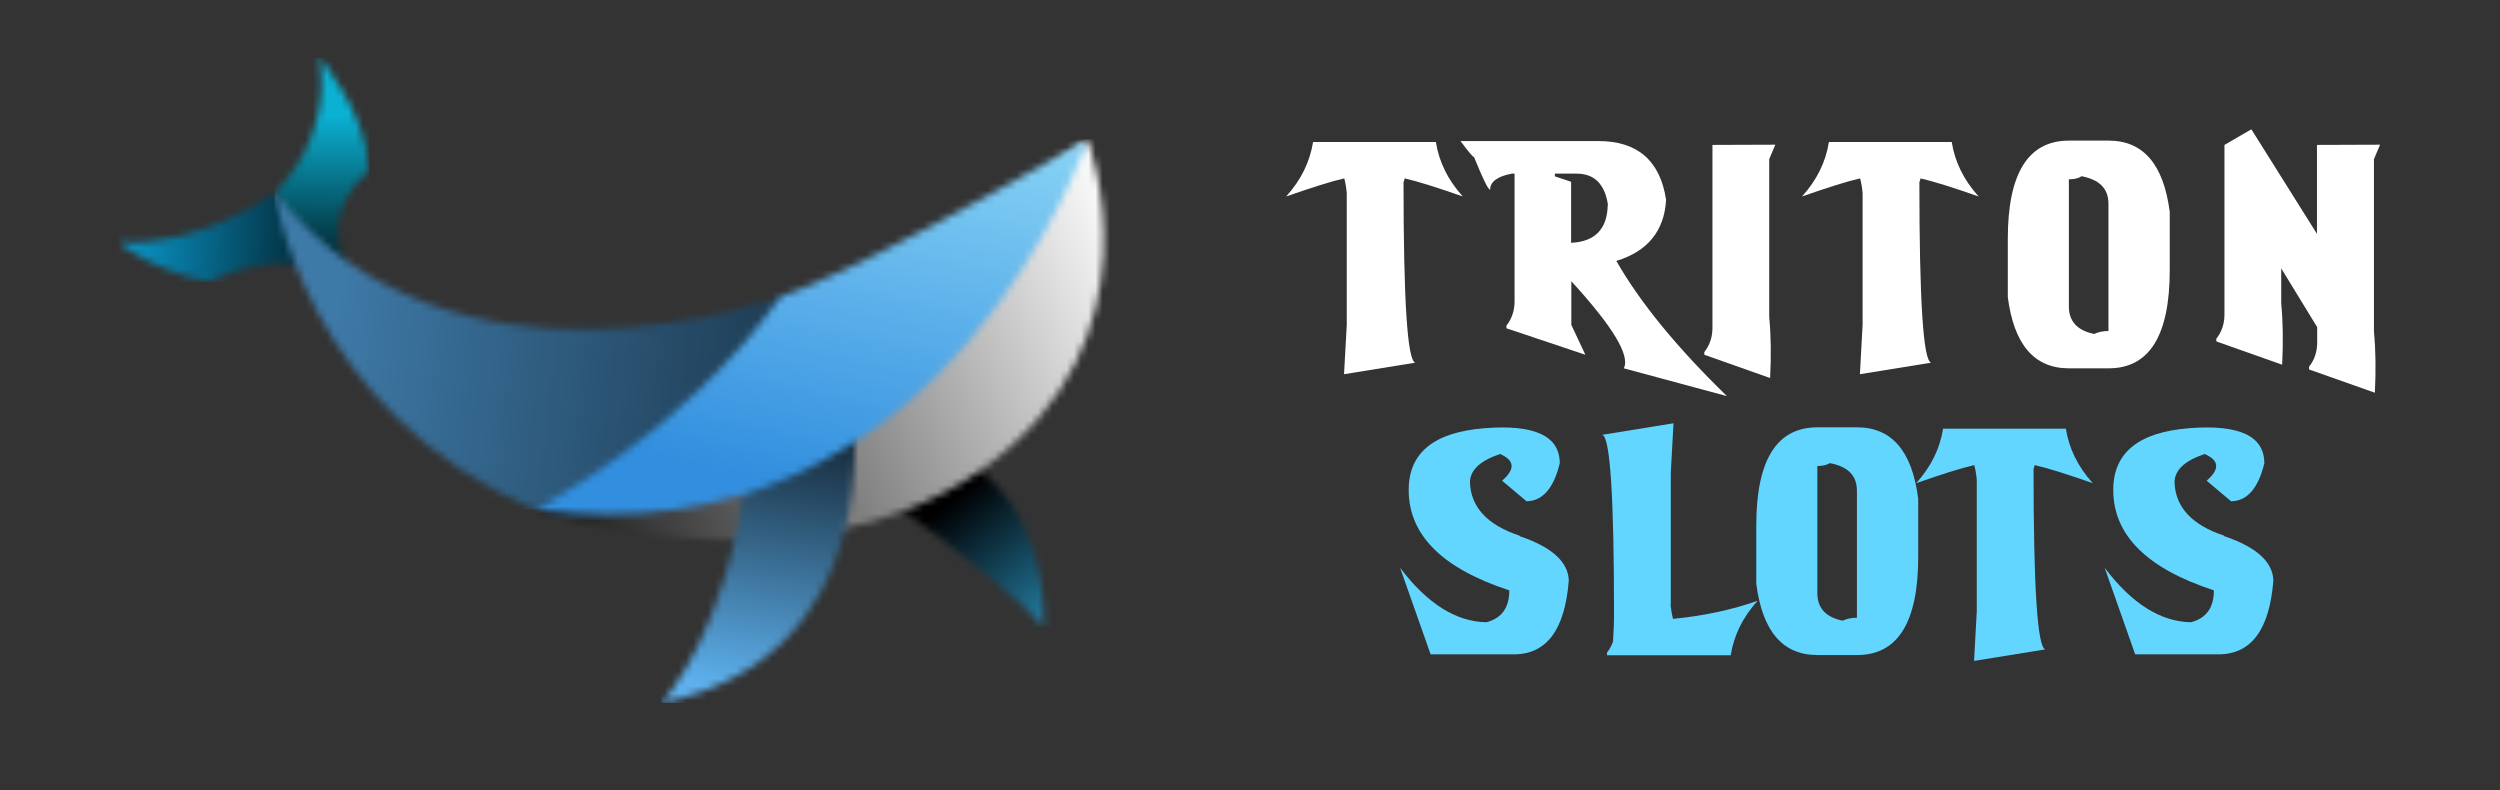 <?xml version="1.0" encoding="UTF-8"?>
<svg xmlns="http://www.w3.org/2000/svg" width="348" height="110" viewBox="0 0 348 110" fill="none">
  <rect x="0" y="0" width="348" height="110" fill="#333333" stroke="none"/>
  <g clip-path="url(#clip0_8520_3734)">
    <mask id="mask0_8520_3734" style="mask-type:luminance" maskUnits="userSpaceOnUse" x="120" y="60" width="26" height="28">
      <path d="M120.718 67.411C120.718 67.411 140.573 81.494 145.24 87.262C145.24 87.262 146.704 70.231 132.715 63.121C118.719 56.014 120.718 67.411 120.718 67.411Z" fill="white"></path>
    </mask>
    <g mask="url(#mask0_8520_3734)">
      <path d="M118.721 56.015H146.704V87.262H118.721V56.015Z" fill="url(#paint0_linear_8520_3734)"></path>
    </g>
    <mask id="mask1_8520_3734" style="mask-type:luminance" maskUnits="userSpaceOnUse" x="16" y="26" width="31" height="14">
      <path d="M46.622 38.982L38.227 26.776C38.227 26.776 28.365 34.42 16.5 33.751C16.5 33.751 20.901 37.505 29.029 39.25C29.029 39.25 39.95 33.577 46.622 38.983V38.982Z" fill="white"></path>
    </mask>
    <g mask="url(#mask1_8520_3734)">
      <path d="M16.501 26.776H46.622V39.249H16.501V26.776Z" fill="url(#paint1_linear_8520_3734)"></path>
    </g>
    <mask id="mask2_8520_3734" style="mask-type:luminance" maskUnits="userSpaceOnUse" x="38" y="8" width="14" height="31">
      <path d="M49.019 38.982L41.29 33.616L38.229 26.776C38.229 26.776 46.356 19.803 44.49 8C44.49 8 51.023 15.644 51.418 23.825C51.418 23.825 43.558 29.189 49.019 38.98V38.982Z" fill="white"></path>
    </mask>
    <g mask="url(#mask2_8520_3734)">
      <path d="M38.229 8H51.418V38.982H38.229V8Z" fill="url(#paint2_linear_8520_3734)"></path>
    </g>
    <mask id="mask3_8520_3734" style="mask-type:luminance" maskUnits="userSpaceOnUse" x="38" y="26" width="82" height="45">
      <path d="M119.921 42.067L108.726 41.26C108.726 41.26 63.149 58.291 38.231 26.775C38.231 26.775 42.359 56.95 74.345 70.9L94.999 65.267L119.921 42.065V42.067Z" fill="white"></path>
    </mask>
    <g mask="url(#mask3_8520_3734)">
      <path d="M38.229 26.777H119.921V70.902H38.229V26.777Z" fill="url(#paint3_linear_8520_3734)"></path>
    </g>
    <mask id="mask4_8520_3734" style="mask-type:luminance" maskUnits="userSpaceOnUse" x="74" y="19" width="80" height="57">
      <path d="M97.399 64.73L74.344 70.901C74.344 70.901 110.991 83.506 136.575 65.402C162.163 47.296 151.37 19.4 151.37 19.4L97.399 64.73Z" fill="white"></path>
    </mask>
    <g mask="url(#mask4_8520_3734)">
      <path d="M74.343 19.4H162.163V83.506H74.343V19.4Z" fill="url(#paint4_linear_8520_3734)"></path>
    </g>
    <mask id="mask5_8520_3734" style="mask-type:luminance" maskUnits="userSpaceOnUse" x="92" y="52" width="27" height="46">
      <path d="M118.72 57.355C118.72 57.355 123.65 91.285 92.066 97.857C92.066 97.857 101.506 87.954 103.928 64.998C106.35 42.046 118.721 57.355 118.721 57.355H118.72Z" fill="white"></path>
    </mask>
    <g mask="url(#mask5_8520_3734)">
      <path d="M92.065 42.046H123.65V97.857H92.065V42.046Z" fill="url(#paint5_linear_8520_3734)"></path>
    </g>
    <mask id="mask6_8520_3734" style="mask-type:luminance" maskUnits="userSpaceOnUse" x="74" y="19" width="78" height="53">
      <path d="M151.37 19.4C151.37 19.4 131.648 78.68 74.343 70.901C74.343 70.901 94.464 61.11 108.724 41.26C108.724 41.26 117.919 38.713 151.37 19.4Z" fill="white"></path>
    </mask>
    <g mask="url(#mask6_8520_3734)">
      <path d="M74.343 19.4H151.37V78.68H74.343V19.4Z" fill="url(#paint6_linear_8520_3734)"></path>
    </g>
  </g>
  <path d="M211.514 74.624C215.984 76.135 218.282 78.181 218.376 80.793C217.841 87.655 215.291 91.086 210.727 91.086H199.142L194.892 79.031C198.67 84.035 202.699 86.553 206.917 86.616C209.058 86.05 210.097 84.57 210.097 82.178C200.747 79.125 196.088 74.467 196.088 68.203C196.088 63.041 199.582 60.177 206.603 59.61C213.623 59.044 217.117 60.68 217.117 64.489C216.267 67.983 214.725 69.745 212.489 69.777L209.09 66.912C210.947 65.307 210.852 64.08 208.806 63.198C206.004 64.143 204.619 65.465 204.619 67.164C204.745 70.595 207.043 73.082 211.514 74.561V74.624Z" fill="#62D6FF"></path>
  <path d="M309.59 74.624C314.06 76.135 316.358 78.181 316.453 80.793C315.918 87.655 313.368 91.086 308.803 91.086H297.218L292.968 79.031C296.746 84.035 300.775 86.553 304.994 86.616C307.135 86.05 308.173 84.57 308.173 82.178C298.824 79.125 294.165 74.467 294.165 68.203C294.165 63.041 297.659 60.177 304.679 59.61C311.699 59.044 315.194 60.68 315.194 64.489C314.344 67.983 312.801 69.745 310.566 69.777L307.166 66.912C309.023 65.307 308.929 64.08 306.883 63.198C304.081 64.143 302.696 65.465 302.696 67.164C302.822 70.595 305.12 73.082 309.59 74.561V74.624Z" fill="#62D6FF"></path>
  <path d="M232.542 84.068C232.605 84.855 232.731 85.547 232.889 86.146C237.138 85.736 241.074 84.886 244.662 83.627C242.585 85.925 241.357 88.443 240.916 91.213C239.751 91.213 238.65 91.213 237.611 91.213H223.696V90.835C224.074 90.363 224.357 89.828 224.546 89.262V88.978C224.609 88.034 224.672 86.901 224.672 85.611C224.672 69.149 224.137 60.808 223.035 60.524L232.952 58.919L232.574 65.812V84.1L232.542 84.068Z" fill="#62D6FF"></path>
  <path d="M258.514 59.485C263.33 59.485 266.164 62.79 267.014 69.4V77.521C267.014 86.617 264.18 91.181 258.514 91.181H252.973C248.157 91.181 245.324 87.876 244.474 81.266V73.146C244.474 64.049 247.307 59.485 252.973 59.485H258.514ZM254.705 64.458C254.296 64.742 253.697 64.868 252.973 64.868V82.557C252.973 84.666 254.17 85.925 256.499 86.397C257.097 86.114 257.758 85.988 258.482 85.988V68.298C258.482 66.189 257.223 64.93 254.673 64.458H254.705Z" fill="#62D6FF"></path>
  <path d="M283.069 65.12V65.309C283.069 81.77 283.604 90.111 284.706 90.395L274.789 92L275.167 85.107V66.819C275.104 66.032 274.978 65.34 274.821 64.742C273.026 65.151 270.319 66.001 266.73 67.26C268.808 64.962 270.036 62.444 270.476 59.674C271.641 59.674 272.743 59.674 273.782 59.674H284.013H284.265C285.304 59.674 286.406 59.674 287.57 59.674C288.011 62.444 289.239 64.962 291.317 67.26C287.728 66.001 285.02 65.151 283.226 64.742C283.195 64.899 283.163 65.057 283.1 65.214L283.006 65.088L283.069 65.12Z" fill="#62D6FF"></path>
  <path d="M195.371 25.209V25.398C195.371 41.86 195.906 50.201 197.008 50.484L187.091 52.089L187.469 45.196V26.909C187.406 26.122 187.28 25.429 187.123 24.831C185.328 25.24 182.621 26.09 179.032 27.349C181.11 25.052 182.338 22.534 182.778 19.764C183.943 19.764 185.045 19.764 186.084 19.764H196.315H196.567C197.606 19.764 198.708 19.764 199.872 19.764C200.313 22.534 201.541 25.052 203.619 27.349C200.03 26.09 197.322 25.24 195.528 24.831C195.497 24.989 195.465 25.146 195.402 25.303L195.308 25.177L195.371 25.209Z" fill="white"></path>
  <path d="M218.729 39.151V45.226L220.681 49.381L209.694 45.698V45.32C210.45 44.376 210.827 43.243 210.827 41.953V24.169H210.45C208.435 24.547 207.427 25.302 207.427 26.404C207.144 26.404 206.42 24.893 205.192 21.871C205.035 21.871 204.405 21.116 203.303 19.636H222.507C227.953 19.636 231.101 22.375 231.919 27.82C231.667 32.164 229.338 34.996 224.994 36.318C228.299 42.11 233.43 48.374 240.388 55.141L226.032 51.269C226.945 49.507 224.521 45.478 218.76 39.183L218.729 39.151ZM223.829 28.512C223.388 25.617 221.94 24.169 219.453 24.169H216.431V24.547L218.697 25.302V33.8C222.034 33.643 223.734 31.88 223.797 28.512H223.829Z" fill="white"></path>
  <path d="M246.274 22.155V44.125C246.526 46.737 246.558 49.57 246.4 52.623L237.24 49.381V49.004C237.995 48.059 238.373 46.926 238.373 45.636V20.172L247.124 20.14L246.274 22.155Z" fill="white"></path>
  <path d="M267.178 25.209V25.398C267.178 41.86 267.713 50.201 268.815 50.484L258.899 52.089L259.276 45.196V26.909C259.213 26.122 259.087 25.429 258.93 24.831C257.136 25.24 254.428 26.09 250.84 27.349C252.917 25.052 254.145 22.534 254.586 19.764C255.751 19.764 256.852 19.764 257.891 19.764H268.122H268.374C269.413 19.764 270.515 19.764 271.68 19.764C272.12 22.534 273.348 25.052 275.426 27.349C271.837 26.09 269.13 25.24 267.335 24.831C267.304 24.989 267.272 25.146 267.209 25.303L267.115 25.177L267.178 25.209Z" fill="white"></path>
  <path d="M293.527 19.574C298.344 19.574 301.177 22.879 302.027 29.489V37.61C302.027 46.706 299.194 51.27 293.527 51.27H287.987C283.17 51.27 280.337 47.965 279.487 41.356V33.235C279.487 24.138 282.32 19.574 287.987 19.574H293.527ZM289.718 24.548C289.309 24.831 288.711 24.957 287.987 24.957V42.646C287.987 44.755 289.183 46.014 291.512 46.486C292.111 46.203 292.772 46.077 293.496 46.077V28.356C293.496 26.247 292.236 24.988 289.687 24.516L289.718 24.548Z" fill="white"></path>
  <path d="M322.521 32.605V20.172L331.304 20.14L330.454 22.155V46.171C330.705 48.783 330.737 51.616 330.58 54.669L321.419 51.427V51.049C322.174 50.105 322.552 48.972 322.552 47.681V45.541L317.547 37.358V42.268C317.798 44.88 317.83 47.713 317.673 50.766L308.512 47.524V47.147C309.267 46.202 309.645 45.069 309.645 43.779V20.172L313.391 18L322.552 32.605H322.521Z" fill="white"></path>
  <defs>
    <linearGradient id="paint0_linear_8520_3734" x1="150.41" y1="93.694" x2="131.562" y2="70.426" gradientUnits="userSpaceOnUse">
      <stop stop-color="#30ADE0"></stop>
      <stop offset="1" stop-color="#000001"></stop>
    </linearGradient>
    <linearGradient id="paint1_linear_8520_3734" x1="16.9" y1="32.457" x2="52.644" y2="33.799" gradientUnits="userSpaceOnUse">
      <stop stop-color="#0999CC"></stop>
      <stop offset="1" stop-color="#000001"></stop>
    </linearGradient>
    <linearGradient id="paint2_linear_8520_3734" x1="44.912" y1="16.039" x2="44.605" y2="41.524" gradientUnits="userSpaceOnUse">
      <stop stop-color="#0BB1D3"></stop>
      <stop offset="1" stop-color="#000001"></stop>
    </linearGradient>
    <linearGradient id="paint3_linear_8520_3734" x1="46.065" y1="44.957" x2="170.267" y2="59.427" gradientUnits="userSpaceOnUse">
      <stop stop-color="#3E7AA8"></stop>
      <stop offset="1" stop-color="#000001"></stop>
    </linearGradient>
    <linearGradient id="paint4_linear_8520_3734" x1="158.89" y1="33.956" x2="65.716" y2="73.696" gradientUnits="userSpaceOnUse">
      <stop stop-color="white"></stop>
      <stop offset="1" stop-color="#000001"></stop>
    </linearGradient>
    <linearGradient id="paint5_linear_8520_3734" x1="103.707" y1="96.159" x2="111.315" y2="48.583" gradientUnits="userSpaceOnUse">
      <stop stop-color="#5DB0ED"></stop>
      <stop offset="1" stop-color="#000001"></stop>
    </linearGradient>
    <linearGradient id="paint6_linear_8520_3734" x1="108.839" y1="67.078" x2="121.65" y2="10.114" gradientUnits="userSpaceOnUse">
      <stop stop-color="#328FDF"></stop>
      <stop offset="1" stop-color="#8DD7F7"></stop>
    </linearGradient>
    <clipPath id="clip0_8520_3734">
      <rect width="155" height="94" fill="white" transform="matrix(-1 0 0 1 171.032 8)"></rect>
    </clipPath>
  </defs>
</svg>
